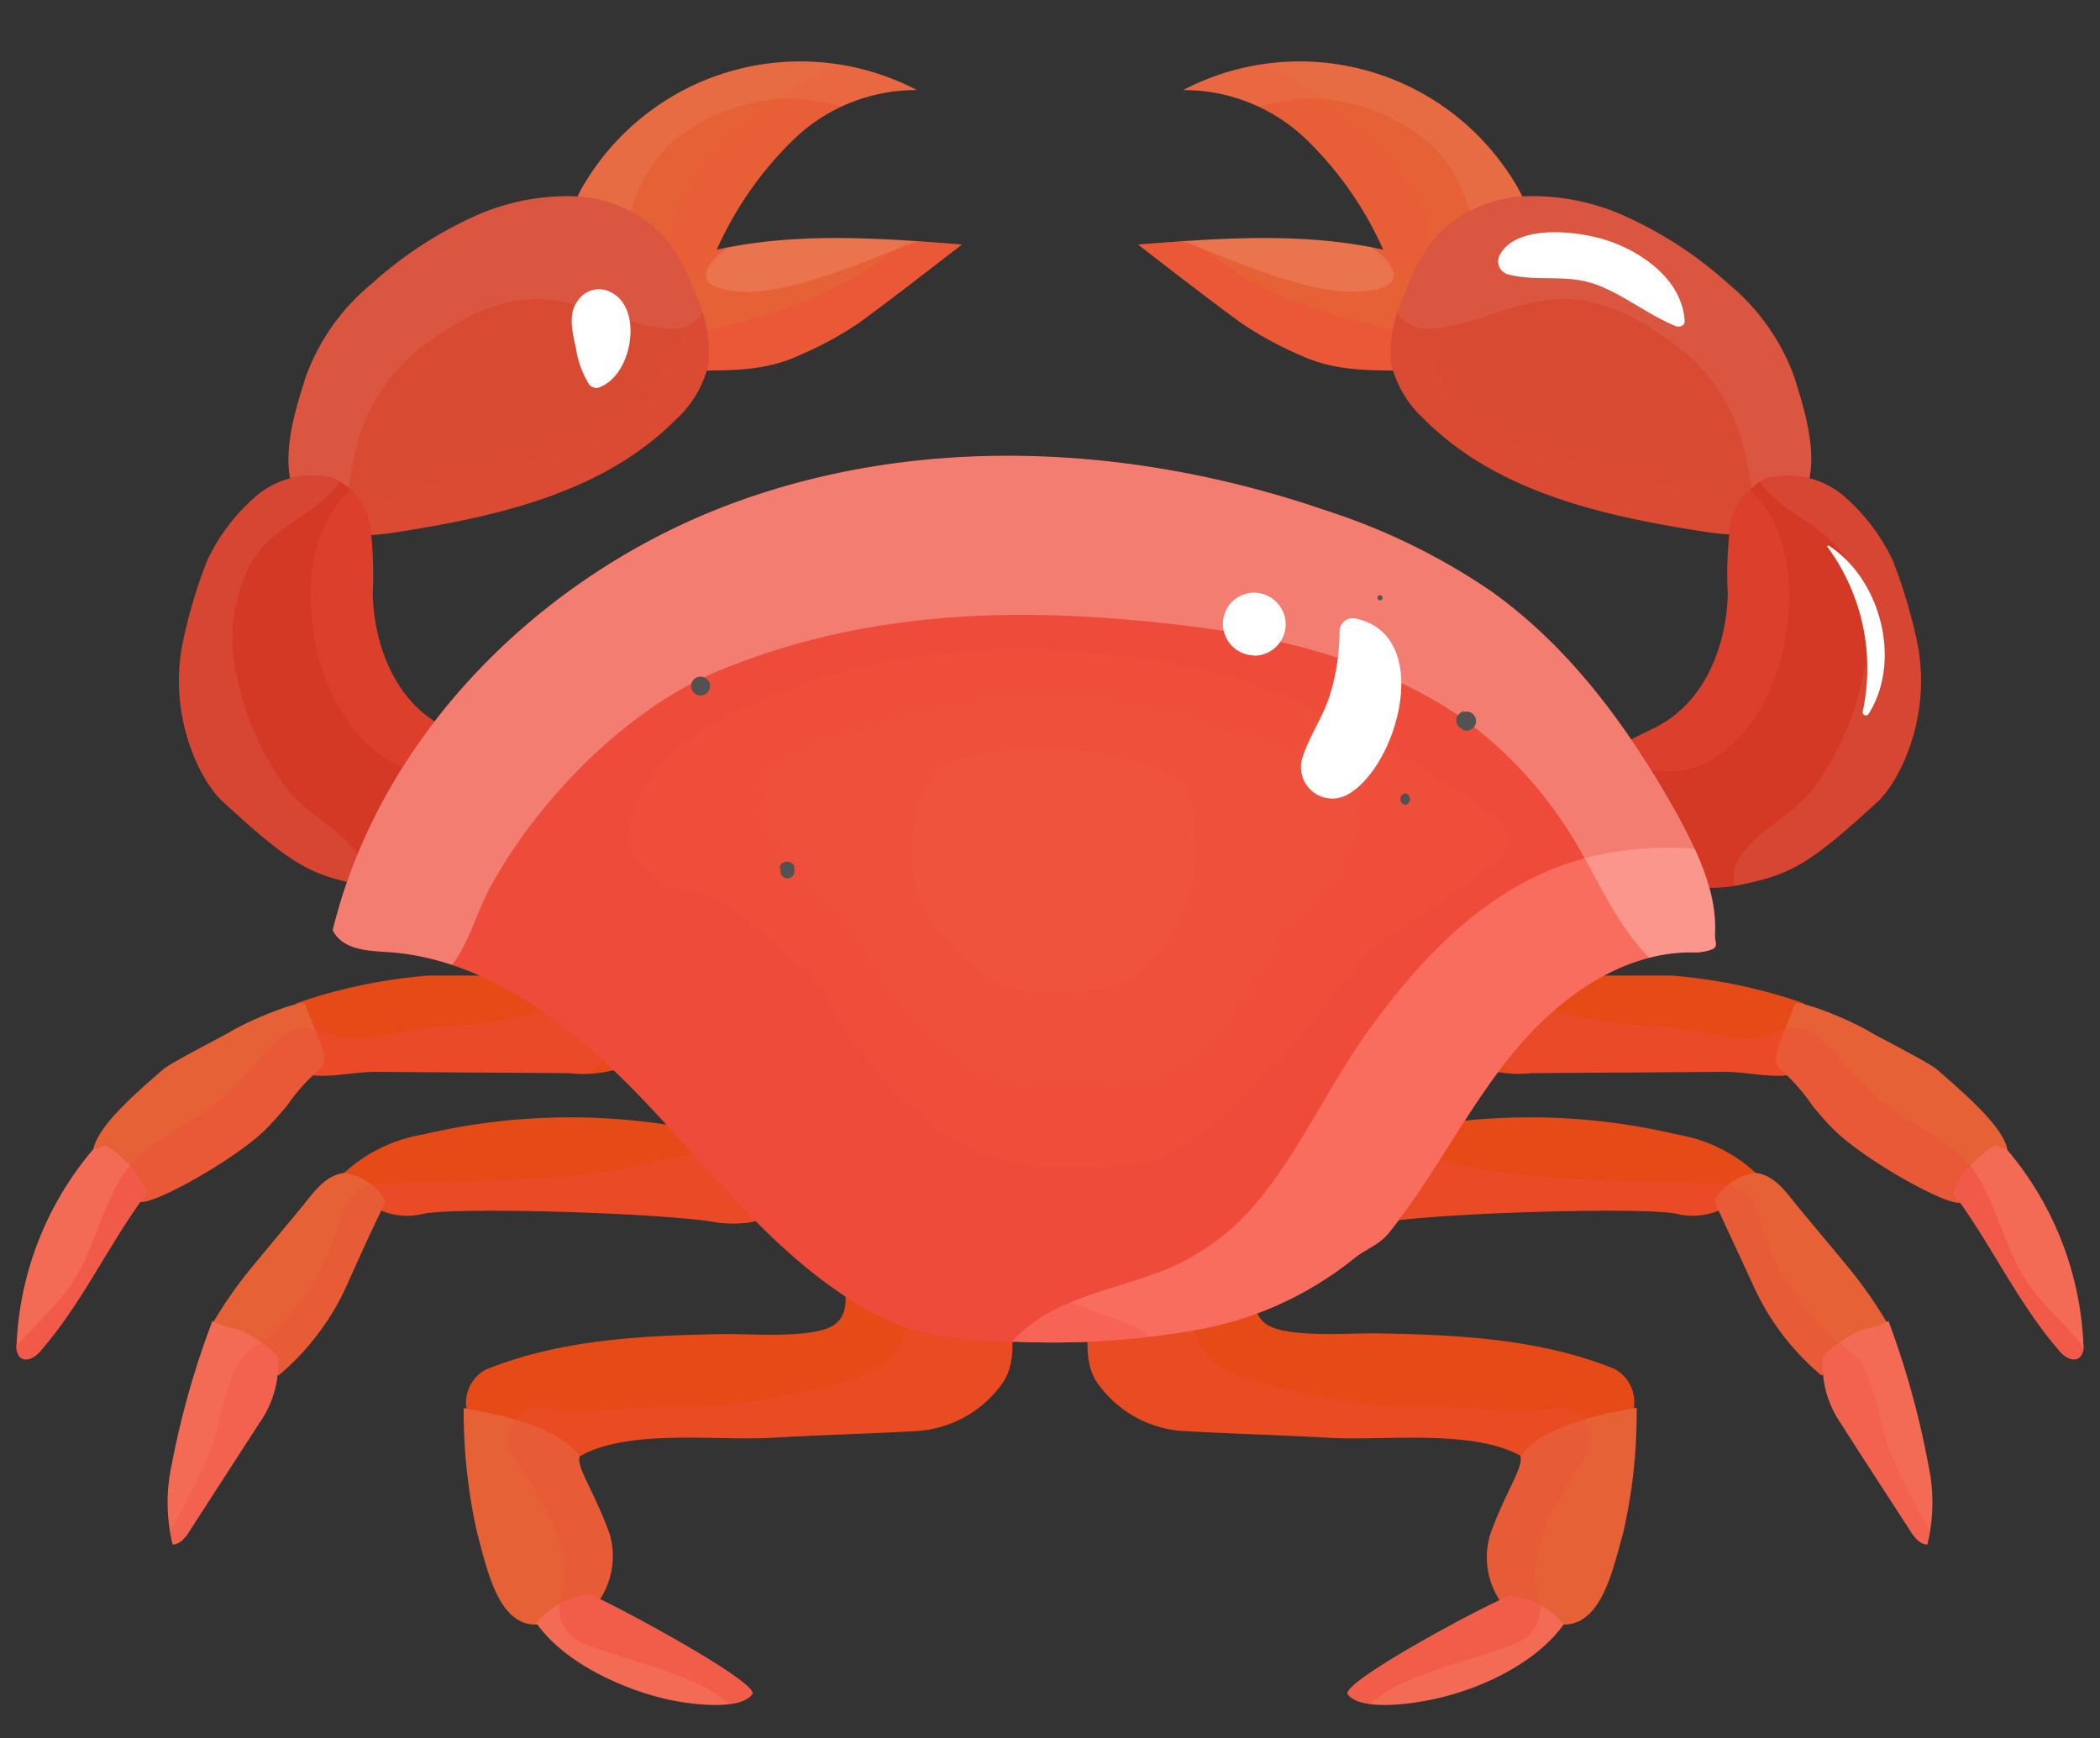 <?xml version="1.0" encoding="UTF-8"?> <svg xmlns="http://www.w3.org/2000/svg" xmlns:xlink="http://www.w3.org/1999/xlink" viewBox="0 0 117.75 97.46"><rect x="0" y="0" width="117.75" height="97.46" fill="#333333" stroke="none"/> <defs> <style>.cls-1{fill:#e66136;}.cls-2{fill:#d84a32;}.cls-3{fill:#f36b55;}.cls-4{fill:#d33924;}.cls-5{fill:#e64a17;}.cls-6{fill:#ef4b3a;}.cls-7{isolation:isolate;}.cls-8{clip-path:url(#clip-path);}.cls-9{opacity:0.07;}.cls-48,.cls-9{mix-blend-mode:screen;}.cls-10{fill:#fff;}.cls-11{opacity:0.4;}.cls-11,.cls-12,.cls-16,.cls-18,.cls-20,.cls-22,.cls-24,.cls-26,.cls-28,.cls-30{mix-blend-mode:multiply;}.cls-12{opacity:0.16;}.cls-13{opacity:0.12;}.cls-14{clip-path:url(#clip-path-2);}.cls-15{clip-path:url(#clip-path-3);}.cls-16{opacity:0.32;}.cls-17{clip-path:url(#clip-path-4);}.cls-18{opacity:0.46;}.cls-19{clip-path:url(#clip-path-5);}.cls-20{opacity:0.43;}.cls-21{clip-path:url(#clip-path-6);}.cls-22{opacity:0.33;}.cls-23{clip-path:url(#clip-path-7);}.cls-24{opacity:0.35;}.cls-25{clip-path:url(#clip-path-8);}.cls-26{opacity:0.51;}.cls-27{clip-path:url(#clip-path-9);}.cls-28{opacity:0.29;}.cls-29{clip-path:url(#clip-path-10);}.cls-30{opacity:0.26;}.cls-31{clip-path:url(#clip-path-11);}.cls-32{clip-path:url(#clip-path-12);}.cls-33{clip-path:url(#clip-path-13);}.cls-34{clip-path:url(#clip-path-14);}.cls-35{clip-path:url(#clip-path-15);}.cls-36{clip-path:url(#clip-path-16);}.cls-37{clip-path:url(#clip-path-17);}.cls-38{clip-path:url(#clip-path-18);}.cls-39{clip-path:url(#clip-path-19);}.cls-40{fill:#f96d5f;}.cls-41{opacity:0.28;mix-blend-mode:soft-light;}.cls-42{clip-path:url(#clip-path-20);}.cls-43{clip-path:url(#clip-path-21);}.cls-44{clip-path:url(#clip-path-22);}.cls-45{clip-path:url(#clip-path-23);}.cls-46{clip-path:url(#clip-path-24);}.cls-47{clip-path:url(#clip-path-25);}.cls-48{fill:#f35d45;opacity:0.2;}.cls-49,.cls-51{mix-blend-mode:color-burn;}.cls-50,.cls-51{fill:#525252;}</style> <clipPath id="clip-path"> <path class="cls-1" d="M84.93,10.23A14.1,14.1,0,0,0,66.34,5.05a9.91,9.91,0,0,1,6.9,2.76A19.86,19.86,0,0,1,77.56,14c-4.49-1-9.17-.65-13.75-.29,1.85,1.43,3.87,3,5.77,4.39a20.09,20.09,0,0,0,3.25,1.78c2.13,1,4,.85,6.33.92a6.67,6.67,0,0,0,3.38-.49,6.65,6.65,0,0,0,2.29-2.6A6.87,6.87,0,0,0,84.93,10.23Z"></path> </clipPath> <clipPath id="clip-path-2"> <path class="cls-2" d="M100.6,21.11a12.17,12.17,0,0,0-3.69-5.2,22.15,22.15,0,0,0-5.55-3.68A12.6,12.6,0,0,0,85.65,11a7.29,7.29,0,0,0-5.22,2.38,11,11,0,0,0-1.73,3.27A7.32,7.32,0,0,0,78,20.38a6.15,6.15,0,0,0,1.87,3.14c4,4,9.77,5.35,15.3,6.23,1.85.29,4,.62,5.56-1.33S101.31,23.38,100.6,21.11Z"></path> </clipPath> <clipPath id="clip-path-3"> <path class="cls-4" d="M107.44,35.73a29.59,29.59,0,0,0-1.28-4.24,10.9,10.9,0,0,0-2.86-3.75,4.84,4.84,0,0,0-4.25-.93A3.59,3.59,0,0,0,97,29.64a21.35,21.35,0,0,0-.12,3.67c-.07,2.8-1.2,5.77-3.6,7.22-.71.43-1.5.71-2.2,1.16a5.43,5.43,0,0,0-2.38,3.53,1.89,1.89,0,0,0,0,.75,2.05,2.05,0,0,0,.52.9,9,9,0,0,0,8.71,2.67c2.51-.55,3.61-1.13,7.4-4.63C106.55,43.73,108.43,40,107.44,35.73Z"></path> </clipPath> <clipPath id="clip-path-4"> <path class="cls-5" d="M87.05,54.7l6.68,0a29.64,29.64,0,0,1,7.39,1.55c.55.55,1.07.77,1.24,1.52a1.94,1.94,0,0,1-.72,2.05c-1.48.94-3.27.26-5,.28l-10.77.07a6.92,6.92,0,0,1-4.06-.81C82.54,57.22,84.77,54.7,87.05,54.7Z"></path> </clipPath> <clipPath id="clip-path-5"> <path class="cls-5" d="M77.55,63.61a35.8,35.8,0,0,1,16.47,0,8.53,8.53,0,0,1,4.43,2.16c.08.68-.51.94-1,1.41a3.76,3.76,0,0,1-3.39.89c-1.63-.4-12.43-.1-16.08.4a6.74,6.74,0,0,1-2.28.07A2.15,2.15,0,0,1,74,67.14a2.33,2.33,0,0,1,.62-2A5.35,5.35,0,0,1,77.55,63.61Z"></path> </clipPath> <clipPath id="clip-path-6"> <path class="cls-5" d="M61.19,73.41c-.23,1.39-.44,3,.34,4.13a6.39,6.39,0,0,0,4.67,2.69c3,.17,5.37.22,8.39.39,3.19.18,8.63-.6,11.18,1.34,2.71-.9,5.9-2.13,5.57-2.25a2.13,2.13,0,0,0-.8-2.95c-4.26-1.73-9-1.93-13.56-2-1.44,0-4.44.22-5.74-.38s-.87-2.23-.62-3.65a.81.81,0,0,0-.19-1.22,1.51,1.51,0,0,0-.69-.21,15.91,15.91,0,0,0-4.82.14,5.91,5.91,0,0,0-2.76,1.12C61.39,71.24,61.36,72.42,61.19,73.41Z"></path> </clipPath> <clipPath id="clip-path-7"> <path class="cls-1" d="M108.65,60c-.4-.38-3.33-1.86-3.8-2.14-1.15-.71-4.08-1.86-4.2-1.56-.3.75-.59,1.49-.88,2.23-.19.49-.34,1.15.09,1.45a11.14,11.14,0,0,1,1.8,2.06c.37.44.74.88,1.15,1.28,1.76,1.77,6.72,4.5,7.15,4.07A10.5,10.5,0,0,0,111,65.86c.15-.21,1.87-.66,1.49-1.66C112,62.85,109.87,61.08,108.65,60Z"></path> </clipPath> <clipPath id="clip-path-8"> <path class="cls-3" d="M112.47,64.38a18.08,18.08,0,0,1,4.35,11,.88.88,0,0,1-.19.71c-.35.33-.91,0-1.22-.42-2.33-2.71-3.75-5.9-5.88-8.76a5.58,5.58,0,0,1,2.25-2.65C112,64.14,112.24,64.5,112.47,64.38Z"></path> </clipPath> <clipPath id="clip-path-9"> <path class="cls-1" d="M102.12,77.11a14.24,14.24,0,0,1-3.9-5.23c-.7-1.51-1.39-3-2.09-4.51a3,3,0,0,1,2.37-1.6c1,.16,1.6,1,2.24,1.81l2.3,2.76c.37.45.74.89,1.09,1.34a24.65,24.65,0,0,1,1.78,2.66C105.81,74.33,102.19,77.16,102.12,77.11Z"></path> </clipPath> <clipPath id="clip-path-10"> <path class="cls-3" d="M108.13,82.16a9.93,9.93,0,0,1-.06,4.44c-.37,0-.66-.32-.87-.63-1.34-2.07-2.69-4.13-4-6.19a5.71,5.71,0,0,1-1-3.1c0-.52-.28-.62,1.39-1.7,1.06-.68,1.18-.35,2.3-.91A48.07,48.07,0,0,1,108.13,82.16Z"></path> </clipPath> <clipPath id="clip-path-11"> <path class="cls-1" d="M87.71,91.09c-1.78,0-2.88.13-3.68-1.46A4.4,4.4,0,0,1,83.57,86c.9-2.47,1.86-3.72,1.68-4.34,1.51-2.15,6.65-2.68,6.52-2.74a30,30,0,0,1-.75,7C90.45,87.94,89.83,91.07,87.71,91.09Z"></path> </clipPath> <clipPath id="clip-path-12"> <path class="cls-3" d="M75.57,95c.59.79,2.77.7,4.73.29,2.5-.51,5.75-1.93,7.38-4.21a4.43,4.43,0,0,0-3-1.58C84.31,89.43,75.1,94.32,75.57,95Z"></path> </clipPath> <clipPath id="clip-path-13"> <path class="cls-1" d="M32.81,10.23a14.11,14.11,0,0,1,18.6-5.18,9.88,9.88,0,0,0-6.9,2.76A19.86,19.86,0,0,0,40.19,14c4.49-1,9.16-.65,13.75-.29-1.86,1.43-3.87,3-5.77,4.39a19.78,19.78,0,0,1-3.26,1.78c-2.12,1-4,.85-6.32.92a6.66,6.66,0,0,1-3.38-.49,6.57,6.57,0,0,1-2.29-2.6A6.89,6.89,0,0,1,32.81,10.23Z"></path> </clipPath> <clipPath id="clip-path-14"> <path class="cls-2" d="M17.15,21.11a12.08,12.08,0,0,1,3.69-5.2,22.28,22.28,0,0,1,5.54-3.68A12.66,12.66,0,0,1,32.09,11a7.29,7.29,0,0,1,5.23,2.38,11,11,0,0,1,1.73,3.27,7.32,7.32,0,0,1,.68,3.77,6.15,6.15,0,0,1-1.87,3.14c-4,4-9.77,5.35-15.3,6.23-1.85.29-4,.62-5.56-1.33S16.43,23.38,17.15,21.11Z"></path> </clipPath> <clipPath id="clip-path-15"> <path class="cls-4" d="M10.31,35.73a28.37,28.37,0,0,1,1.28-4.24,10.78,10.78,0,0,1,2.86-3.75,4.83,4.83,0,0,1,4.25-.93,3.61,3.61,0,0,1,2.08,2.83,22.41,22.41,0,0,1,.12,3.67c.07,2.8,1.2,5.77,3.6,7.22.71.43,1.5.71,2.2,1.16a5.43,5.43,0,0,1,2.38,3.53,1.89,1.89,0,0,1,0,.75,2.15,2.15,0,0,1-.52.9,9,9,0,0,1-8.71,2.67c-2.52-.55-3.61-1.13-7.4-4.63C11.19,43.73,9.32,40,10.31,35.73Z"></path> </clipPath> <clipPath id="clip-path-16"> <path class="cls-5" d="M30.69,54.7l-6.67,0a29.64,29.64,0,0,0-7.39,1.55c-.55.55-1.07.77-1.24,1.52a1.92,1.92,0,0,0,.72,2.05c1.48.94,3.27.26,5,.28l10.77.07A6.93,6.93,0,0,0,36,59.38C35.21,57.22,33,54.7,30.69,54.7Z"></path> </clipPath> <clipPath id="clip-path-17"> <path class="cls-5" d="M40.2,63.61a35.8,35.8,0,0,0-16.47,0,8.6,8.6,0,0,0-4.44,2.16c-.08.68.52.94,1,1.41a3.74,3.74,0,0,0,3.39.89c1.63-.4,12.42-.1,16.08.4a6.73,6.73,0,0,0,2.28.07,2.12,2.12,0,0,0,1.67-1.4,2.32,2.32,0,0,0-.61-2A5.38,5.38,0,0,0,40.2,63.61Z"></path> </clipPath> <clipPath id="clip-path-18"> <path class="cls-5" d="M56.56,73.41c.23,1.39.44,3-.34,4.13a6.39,6.39,0,0,1-4.68,2.69c-3,.17-5.36.22-8.38.39C40,80.8,34.52,80,32,82c-2.71-.9-5.91-2.13-5.57-2.25a2.13,2.13,0,0,1,.79-2.95c4.27-1.73,9-1.93,13.57-2,1.44,0,4.44.22,5.74-.38s.86-2.23.62-3.65a.81.81,0,0,1,.19-1.22,1.51,1.51,0,0,1,.69-.21,15.83,15.83,0,0,1,4.81.14,5.94,5.94,0,0,1,2.77,1.12C56.36,71.24,56.39,72.42,56.56,73.41Z"></path> </clipPath> <clipPath id="clip-path-19"> <path class="cls-6" d="M96.16,52.41c.14-2.39-1-4.68-2.12-6.77-2.69-4.8-6-9.37-10.51-12.55a35.94,35.94,0,0,0-9.15-4.46c-10.74-3.7-22.75-4.35-33.39-.38S21.35,41.14,18.65,52.16c.58,1.11,1.92,1.15,3.17,1.23,5.42.39,10.08,4,13.86,7.88s7.11,8.36,11.64,11.37a15,15,0,0,0,3.49,1.79,20.89,20.89,0,0,0,6.16.8,46.73,46.73,0,0,0,9.89-.62,19.53,19.53,0,0,0,9-4c.76-.64,1.45-.76,2.06-1.54,2.51-3.15,4.3-6.82,6.84-9.94s6.14-5.78,10.16-5.73A2.71,2.71,0,0,0,96,53.23C96.37,53.07,96.14,52.8,96.16,52.41Z"></path> </clipPath> <clipPath id="clip-path-20"> <path class="cls-1" d="M9.1,60c.4-.38,3.33-1.86,3.8-2.14,1.15-.71,4.08-1.86,4.2-1.56.29.75.59,1.49.88,2.23.19.49.34,1.15-.09,1.45A10.44,10.44,0,0,0,16.09,62c-.38.44-.75.88-1.15,1.28-1.76,1.77-6.72,4.5-7.15,4.07a10.5,10.5,0,0,1-1-1.49c-.15-.21-1.87-.66-1.49-1.66C5.76,62.85,7.87,61.08,9.1,60Z"></path> </clipPath> <clipPath id="clip-path-21"> <path class="cls-3" d="M5.28,64.38a18.08,18.08,0,0,0-4.35,11,.91.91,0,0,0,.18.71c.36.33.91,0,1.23-.42,2.33-2.71,3.75-5.9,5.88-8.76A5.58,5.58,0,0,0,6,64.27C5.75,64.14,5.51,64.5,5.28,64.38Z"></path> </clipPath> <clipPath id="clip-path-22"> <path class="cls-1" d="M15.63,77.11a14.24,14.24,0,0,0,3.9-5.23q1-2.26,2.09-4.51a3.06,3.06,0,0,0-2.37-1.6c-1,.16-1.61,1-2.25,1.81l-2.29,2.76c-.37.45-.74.89-1.09,1.34a24.65,24.65,0,0,0-1.78,2.66C11.94,74.33,15.56,77.16,15.63,77.11Z"></path> </clipPath> <clipPath id="clip-path-23"> <path class="cls-3" d="M9.62,82.16a9.93,9.93,0,0,0,.06,4.44c.37,0,.66-.32.87-.63q2-3.1,4-6.19a5.79,5.79,0,0,0,1.05-3.1c0-.52.28-.62-1.4-1.7-1.05-.68-1.17-.35-2.29-.91A48.07,48.07,0,0,0,9.62,82.16Z"></path> </clipPath> <clipPath id="clip-path-24"> <path class="cls-1" d="M30,91.09c1.78,0,2.88.13,3.67-1.46A4.45,4.45,0,0,0,34.18,86c-.9-2.47-1.87-3.72-1.68-4.34C31,79.53,25.85,79,26,78.94a31.18,31.18,0,0,0,.75,7C27.3,87.94,27.91,91.07,30,91.09Z"></path> </clipPath> <clipPath id="clip-path-25"> <path class="cls-3" d="M42.18,95c-.59.79-2.77.7-4.74.29C35,94.73,31.7,93.31,30.07,91a4.43,4.43,0,0,1,3-1.58C33.44,89.43,42.65,94.32,42.18,95Z"></path> </clipPath> </defs> <title>fishРесурс 5</title> <g class="cls-7"> <g id="Слой_2" data-name="Слой 2"> <g id="Layer_1" data-name="Layer 1"> <g id="Layer_24" data-name="Layer 24"> <path class="cls-1" d="M84.93,10.23A14.1,14.1,0,0,0,66.34,5.05a9.91,9.91,0,0,1,6.9,2.76A19.86,19.86,0,0,1,77.56,14c-4.49-1-9.17-.65-13.75-.29,1.85,1.43,3.87,3,5.77,4.39a20.09,20.09,0,0,0,3.25,1.78c2.13,1,4,.85,6.33.92a6.67,6.67,0,0,0,3.38-.49,6.65,6.65,0,0,0,2.29-2.6A6.87,6.87,0,0,0,84.93,10.23Z"></path> <g class="cls-8"> <g class="cls-9"> <path class="cls-10" d="M83.79,18.07c-.89-3.54-.94-8.08-4.11-10.42a10.74,10.74,0,0,0-5.46-2.1c-2.17-.17-4.07.65-6.18.94s-4.18-2.14-2.27-3.91c4.64-4.32,13-2.68,17.53,1A12.07,12.07,0,0,1,87.61,11c.59,2.92.32,6.21-2.63,7.58a.82.82,0,0,1-1.19-.49Z"></path> </g> <g class="cls-11"> <path class="cls-6" d="M84,20.81c-3.65,3.6-9.13,2.77-13.48.91a28.4,28.4,0,0,1-6.14-3.64c-1.53-1.19-4.14-3-4.11-5.25.07-4.65,7.55,1.5,8.74,2.25,4.56,2.87,9.55,3.44,14.69,4.57a.7.7,0,0,1,.3,1.16Z"></path> </g> <g class="cls-12"> <path class="cls-6" d="M78.59,15.37c-1.06-.4-1.53-1.26-2.16-2.14a14.55,14.55,0,0,0-3.69-3.61C69.74,7.56,66.92,7,63.4,6.5c-1.6-.23-1.71-2.63-.44-3.34,4.09-2.28,8.84.6,12.17,3.09,1.94,1.46,7.07,6.3,4.1,9a.67.67,0,0,1-.64.17Z"></path> </g> <g class="cls-13"> <path class="cls-10" d="M63.15,10.63a14.67,14.67,0,0,0,2.17.32c1.2.3,2.34.8,3.55,1.1,2.55.62,1.59.77,4.17.6,2.8-.2,6.9,2.83,4.27,3.54-3.23.87-8.51-1.84-11.65-2.89a15.37,15.37,0,0,1-5.29-3.11c-.77-.89,1.52,2.11,1.43,1a.8.8,0,0,1,1.35-.56Z"></path> </g> </g> <path class="cls-2" d="M100.6,21.11a12.17,12.17,0,0,0-3.69-5.2,22.15,22.15,0,0,0-5.55-3.68A12.6,12.6,0,0,0,85.65,11a7.29,7.29,0,0,0-5.22,2.38,11,11,0,0,0-1.73,3.27A7.32,7.32,0,0,0,78,20.38a6.15,6.15,0,0,0,1.87,3.14c4,4,9.77,5.35,15.3,6.23,1.85.29,4,.62,5.56-1.33S101.31,23.38,100.6,21.11Z"></path> <g class="cls-14"> <g class="cls-9"> <path class="cls-10" d="M99.31,30.63a15.41,15.41,0,0,1-.94-2.53c-.21-1-.35-2.08-.62-3.1a10.18,10.18,0,0,0-3.88-5.72C92,17.94,90,16.74,87.6,16.77c-2.57,0-4.81,1.48-7.37,1.67-1.9.14-3-2.17-2.11-3.68,1.85-3.24,6.31-4.34,9.82-4.21,3.76.13,6.94,1.89,9.82,4.21a15.11,15.11,0,0,1,5.34,8.76c.47,2.33.54,7.13-2.58,7.76a1,1,0,0,1-1.13-.46,1.08,1.08,0,0,1-.08-.19Z"></path> </g> <g class="cls-12"> <path class="cls-6" d="M80.85,21.33c1.58,3.93,6.72,4.12,10.49,5.32,1.78.56,4.38.58,5.61,2.18a2.53,2.53,0,0,1-1.32,4C92,34.16,86.77,31.23,84,29.17a16.38,16.38,0,0,1-4.57-4.74c-1.25-2.16-3.41-2-3-4.26.27-1.34,1.82-3.34,2.46-2.17C79.27,18.69,80.49,20.43,80.85,21.33Z"></path> </g> </g> <path class="cls-4" d="M107.44,35.73a29.59,29.59,0,0,0-1.28-4.24,10.9,10.9,0,0,0-2.86-3.75,4.84,4.84,0,0,0-4.25-.93A3.59,3.59,0,0,0,97,29.64a21.35,21.35,0,0,0-.12,3.67c-.07,2.8-1.2,5.77-3.6,7.22-.71.43-1.5.71-2.2,1.16a5.43,5.43,0,0,0-2.38,3.53,1.89,1.89,0,0,0,0,.75,2.05,2.05,0,0,0,.52.9,9,9,0,0,0,8.71,2.67c2.51-.55,3.61-1.13,7.4-4.63C106.55,43.73,108.43,40,107.44,35.73Z"></path> <g class="cls-15"> <g class="cls-9"> <path class="cls-10" d="M99.32,24.76c2.93-1.4,6.18.79,8,3.06A13.56,13.56,0,0,1,110.05,37c-.32,5.41-4.34,15.91-11.42,14.11a2,2,0,0,1-1.17-2.88c1.17-1.9,3.27-2.53,4.48-4.37a16.74,16.74,0,0,0,2.58-6.18,9.09,9.09,0,0,0-.9-6.19c-1.14-1.92-3.27-2.5-4.64-4.09a1.69,1.69,0,0,1,.34-2.63Z"></path> </g> <g class="cls-16"> <path class="cls-6" d="M96.46,26.35c3.73,1.76,4.31,6,3.6,9.75-.68,3.6-3.52,8.08-7.76,7a1.93,1.93,0,0,1-1.14-2.8c1.26-2.13,3-3.43,3.44-6a24.45,24.45,0,0,0,.25-3.53c0-1.24.4-2.46.41-3.69a.81.81,0,0,1,1.2-.68Z"></path> </g> </g> <path class="cls-5" d="M87.05,54.7l6.68,0a29.64,29.64,0,0,1,7.39,1.55c.55.55,1.07.77,1.24,1.52a1.94,1.94,0,0,1-.72,2.05c-1.48.94-3.27.26-5,.28l-10.77.07a6.92,6.92,0,0,1-4.06-.81C82.54,57.22,84.77,54.7,87.05,54.7Z"></path> <g class="cls-17"> <g class="cls-18"> <path class="cls-6" d="M116.9,77.7a19,19,0,0,1-5.47-3.61,13.66,13.66,0,0,1-1.86-2.47c-.62-1-1.21-2.66-2.09-3.4a16.64,16.64,0,0,0-2.61-1.28,23.67,23.67,0,0,1-2.69-1.73c-1.57-1.18-3.33-2.81-3.75-4.8L100.54,62c-3.57-.19-7.09-.05-10.67-.49-1.93-.24-6.27-.64-6.37-3.36S87,56.68,88.41,57a36.53,36.53,0,0,0,5.11.6c1.69.14,4.39,1.07,5.92.32a2.27,2.27,0,0,1,2.65.34c1.42,1.33,2.41,2.79,4,3.95,1.46,1,3.63,2,4.64,3.49,1.28,1.89,1.68,4.37,3,6.28s3,2.86,3.9,4.92a.57.57,0,0,1-.78.78Z"></path> </g> </g> <path class="cls-5" d="M77.55,63.61a35.8,35.8,0,0,1,16.47,0,8.53,8.53,0,0,1,4.43,2.16c.08.68-.51.94-1,1.41a3.76,3.76,0,0,1-3.39.89c-1.63-.4-12.43-.1-16.08.4a6.74,6.74,0,0,1-2.28.07A2.15,2.15,0,0,1,74,67.14a2.33,2.33,0,0,1,.62-2A5.35,5.35,0,0,1,77.55,63.61Z"></path> <g class="cls-19"> <g class="cls-20"> <path class="cls-6" d="M107.9,88.48a12.36,12.36,0,0,1-5.38-5.86c-.87-1.79-2.67-5.35-.73-6.93.09.66.17,1.31.26,2-3.63-2.1-6.06-4.53-7.5-8.58l2,1.55a96.26,96.26,0,0,1-12.48-.35c-1.93-.15-3.86-.29-5.79-.5s-3.92-.33-5.43-1.84a1.9,1.9,0,0,1,.38-3c3.31-1.45,7.69.41,11.14.81,4,.47,8.12.49,12.18.61a2.14,2.14,0,0,1,2,1.55,14.27,14.27,0,0,0,2.21,4.76,15.79,15.79,0,0,0,1.8,2.11c.64.65,1.44.9,1.88,1.73.85,1.59,1,3.68,1.76,5.37.81,1.87,1.89,3.6,2.74,5.44a.82.82,0,0,1-1.11,1.11Z"></path> </g> </g> <path class="cls-5" d="M61.19,73.41c-.23,1.39-.44,3,.34,4.13a6.39,6.39,0,0,0,4.67,2.69c3,.17,5.37.22,8.39.39,3.19.18,8.63-.6,11.18,1.34,2.71-.9,5.9-2.13,5.57-2.25a2.13,2.13,0,0,0-.8-2.95c-4.26-1.73-9-1.93-13.56-2-1.44,0-4.44.22-5.74-.38s-.87-2.23-.62-3.65a.81.81,0,0,0-.19-1.22,1.51,1.51,0,0,0-.69-.21,15.91,15.91,0,0,0-4.82.14,5.91,5.91,0,0,0-2.76,1.12C61.39,71.24,61.36,72.42,61.19,73.41Z"></path> <g class="cls-21"> <g class="cls-22"> <path class="cls-6" d="M73.69,97.09c-1.38-2,.69-4.34,2.2-5.55a15,15,0,0,1,8.41-3.49l-2,1.54a20.22,20.22,0,0,1,1.16-5.09,46.89,46.89,0,0,1,2.45-4.72l2.5,2.5c-2.29,1.18-5.06,1.19-7.58,1.3A25.32,25.32,0,0,1,73.91,83c-3.73-.86-13.35-.57-13.35-7.35,0-2,3-3.35,4.66-2.82,2.17.69,1.35,2.71,3.31,3.85,2.14,1.24,7.62,2.12,10.08,2.2,1.25,0,2.51,0,3.76.07,1.48.06,3.17.41,4.6,0A1.84,1.84,0,0,1,89,81.62c-1.42,2.13-3.68,5.26-2.71,8a2.14,2.14,0,0,1-1.47,2.59c-2.1.8-4.31,1.28-6.36,2.25-1.53.74-2.48,1.94-3.8,2.92a.74.74,0,0,1-1-.26Z"></path> </g> </g> <path class="cls-1" d="M108.65,60c-.4-.38-3.33-1.86-3.8-2.14-1.15-.71-4.08-1.86-4.2-1.56-.3.75-.59,1.49-.88,2.23-.19.49-.34,1.15.09,1.45a11.14,11.14,0,0,1,1.8,2.06c.37.44.74.88,1.15,1.28,1.76,1.77,6.72,4.5,7.15,4.07A10.5,10.5,0,0,0,111,65.86c.15-.21,1.87-.66,1.49-1.66C112,62.85,109.87,61.08,108.65,60Z"></path> <g class="cls-23"> <g class="cls-24"> <path class="cls-6" d="M116.9,77.7a19,19,0,0,1-5.47-3.61,13.66,13.66,0,0,1-1.86-2.47c-.62-1-1.21-2.66-2.09-3.4a16.64,16.64,0,0,0-2.61-1.28,23.67,23.67,0,0,1-2.69-1.73c-1.57-1.18-3.33-2.81-3.75-4.8L100.54,62c-3.57-.19-7.09-.05-10.67-.49-1.93-.24-6.27-.64-6.37-3.36S87,56.68,88.41,57a36.53,36.53,0,0,0,5.11.6c1.69.14,4.39,1.07,5.92.32a2.27,2.27,0,0,1,2.65.34c1.42,1.33,2.41,2.79,4,3.95,1.46,1,3.63,2,4.64,3.49,1.28,1.89,1.68,4.37,3,6.28s3,2.86,3.9,4.92a.57.57,0,0,1-.78.78Z"></path> </g> </g> <path class="cls-3" d="M112.47,64.38a18.08,18.08,0,0,1,4.35,11,.88.88,0,0,1-.19.71c-.35.33-.91,0-1.22-.42-2.33-2.71-3.75-5.9-5.88-8.76a5.58,5.58,0,0,1,2.25-2.65C112,64.14,112.24,64.5,112.47,64.38Z"></path> <g class="cls-25"> <g class="cls-26"> <path class="cls-6" d="M116.9,77.7a19,19,0,0,1-5.47-3.61,13.66,13.66,0,0,1-1.86-2.47c-.62-1-1.21-2.66-2.09-3.4a16.64,16.64,0,0,0-2.61-1.28,23.67,23.67,0,0,1-2.69-1.73c-1.57-1.18-3.33-2.81-3.75-4.8L100.54,62c-3.57-.19-7.09-.05-10.67-.49-1.93-.24-6.27-.64-6.37-3.36S87,56.68,88.41,57a36.53,36.53,0,0,0,5.11.6c1.69.14,4.39,1.07,5.92.32a2.27,2.27,0,0,1,2.65.34c1.42,1.33,2.41,2.79,4,3.95,1.46,1,3.63,2,4.64,3.49,1.28,1.89,1.68,4.37,3,6.28s3,2.86,3.9,4.92a.57.57,0,0,1-.78.78Z"></path> </g> </g> <path class="cls-1" d="M102.12,77.11a14.24,14.24,0,0,1-3.9-5.23c-.7-1.51-1.39-3-2.09-4.51a3,3,0,0,1,2.37-1.6c1,.16,1.6,1,2.24,1.81l2.3,2.76c.37.45.74.89,1.09,1.34a24.65,24.65,0,0,1,1.78,2.66C105.81,74.33,102.19,77.16,102.12,77.11Z"></path> <g class="cls-27"> <g class="cls-28"> <path class="cls-6" d="M107.9,88.48a12.36,12.36,0,0,1-5.38-5.86c-.87-1.79-2.67-5.35-.73-6.93.09.66.17,1.31.26,2-3.63-2.1-6.06-4.53-7.5-8.58l2,1.55a96.26,96.26,0,0,1-12.48-.35c-1.93-.15-3.86-.29-5.79-.5s-3.92-.33-5.43-1.84a1.9,1.9,0,0,1,.38-3c3.31-1.45,7.69.41,11.14.81,4,.47,8.12.49,12.18.61a2.14,2.14,0,0,1,2,1.55,14.27,14.27,0,0,0,2.21,4.76,15.79,15.79,0,0,0,1.8,2.11c.64.65,1.44.9,1.88,1.73.85,1.59,1,3.68,1.76,5.37.81,1.87,1.89,3.6,2.74,5.44a.82.82,0,0,1-1.11,1.11Z"></path> </g> </g> <path class="cls-3" d="M108.13,82.16a9.93,9.93,0,0,1-.06,4.44c-.37,0-.66-.32-.87-.63-1.34-2.07-2.69-4.13-4-6.19a5.71,5.71,0,0,1-1-3.1c0-.52-.28-.62,1.39-1.7,1.06-.68,1.18-.35,2.3-.91A48.07,48.07,0,0,1,108.13,82.16Z"></path> <g class="cls-29"> <g class="cls-30"> <path class="cls-6" d="M107.9,88.48a12.36,12.36,0,0,1-5.38-5.86c-.87-1.79-2.67-5.35-.73-6.93.09.66.17,1.31.26,2-3.63-2.1-6.06-4.53-7.5-8.58l2,1.55a96.26,96.26,0,0,1-12.48-.35c-1.93-.15-3.86-.29-5.79-.5s-3.92-.33-5.43-1.84a1.9,1.9,0,0,1,.38-3c3.31-1.45,7.69.41,11.14.81,4,.47,8.12.49,12.18.61a2.14,2.14,0,0,1,2,1.55,14.27,14.27,0,0,0,2.21,4.76,15.79,15.79,0,0,0,1.8,2.11c.64.65,1.44.9,1.88,1.73.85,1.59,1,3.68,1.76,5.37.81,1.87,1.89,3.6,2.74,5.44a.82.82,0,0,1-1.11,1.11Z"></path> </g> </g> <path class="cls-1" d="M87.71,91.09c-1.78,0-2.88.13-3.68-1.46A4.4,4.4,0,0,1,83.57,86c.9-2.47,1.86-3.72,1.68-4.34,1.51-2.15,6.65-2.68,6.52-2.74a30,30,0,0,1-.75,7C90.45,87.94,89.83,91.07,87.71,91.09Z"></path> <g class="cls-31"> <g class="cls-30"> <path class="cls-6" d="M73.69,97.09c-1.38-2,.69-4.34,2.2-5.55a15,15,0,0,1,8.41-3.49l-2,1.54a20.22,20.22,0,0,1,1.16-5.09,46.89,46.89,0,0,1,2.45-4.72l2.5,2.5c-2.29,1.18-5.06,1.19-7.58,1.3A25.32,25.32,0,0,1,73.91,83c-3.73-.86-10.63-3.07-11-7.67-.18-2,1.58-2.74,3.26-2.2,2.17.68,3.71,2.76,5.68,3.9a13.88,13.88,0,0,0,6.81,1.85c1.25,0,2.51,0,3.76.07,1.48.06,3.17.41,4.6,0A1.84,1.84,0,0,1,89,81.62c-1.42,2.13-3.68,5.26-2.71,8a2.14,2.14,0,0,1-1.47,2.59c-2.1.8-4.31,1.28-6.36,2.25-1.53.74-2.48,1.94-3.8,2.92a.74.74,0,0,1-1-.26Z"></path> </g> </g> <path class="cls-3" d="M75.57,95c.59.79,2.77.7,4.73.29,2.5-.51,5.75-1.93,7.38-4.21a4.43,4.43,0,0,0-3-1.58C84.31,89.43,75.1,94.32,75.57,95Z"></path> <g class="cls-32"> <g class="cls-20"> <path class="cls-6" d="M73.69,97.09c-1.38-2,.69-4.34,2.2-5.55a15,15,0,0,1,8.41-3.49l-2,1.54a20.22,20.22,0,0,1,1.16-5.09,46.89,46.89,0,0,1,2.45-4.72l2.5,2.5c-2.29,1.18-5.06,1.19-7.58,1.3A25.32,25.32,0,0,1,73.91,83c-3.73-.86-10.63-3.07-11-7.67-.18-2,1.58-2.74,3.26-2.2,2.17.68,3.71,2.76,5.68,3.9a13.88,13.88,0,0,0,6.81,1.85c1.25,0,2.51,0,3.76.07,1.48.06,3.17.41,4.6,0A1.84,1.84,0,0,1,89,81.62c-1.42,2.13-3.68,5.26-2.71,8a2.14,2.14,0,0,1-1.47,2.59c-2.1.8-4.31,1.28-6.36,2.25-1.53.74-2.48,1.94-3.8,2.92a.74.74,0,0,1-1-.26Z"></path> </g> </g> <path class="cls-1" d="M32.81,10.23a14.11,14.11,0,0,1,18.6-5.18,9.88,9.88,0,0,0-6.9,2.76A19.86,19.86,0,0,0,40.19,14c4.49-1,9.16-.65,13.75-.29-1.86,1.43-3.87,3-5.77,4.39a19.78,19.78,0,0,1-3.26,1.78c-2.12,1-4,.85-6.32.92a6.66,6.66,0,0,1-3.38-.49,6.57,6.57,0,0,1-2.29-2.6A6.89,6.89,0,0,1,32.81,10.23Z"></path> <g class="cls-33"> <g class="cls-9"> <path class="cls-10" d="M34,18.07c.89-3.54.94-8.08,4.1-10.42a10.77,10.77,0,0,1,5.47-2.1c2.17-.17,4.07.65,6.17.94S53.89,4.35,52,2.58c-4.65-4.32-13-2.68-17.53,1A12.07,12.07,0,0,0,30.14,11c-.59,2.92-.33,6.21,2.62,7.58a.83.83,0,0,0,1.2-.49Z"></path> </g> <g class="cls-11"> <path class="cls-6" d="M33.71,20.81c3.66,3.6,9.14,2.77,13.48.91a27.93,27.93,0,0,0,6.14-3.64c1.54-1.19,4.15-3,4.12-5.25-.08-4.65-7.56,1.5-8.75,2.25C44.14,18,39.16,18.52,34,19.65a.7.7,0,0,0-.31,1.16Z"></path> </g> <g class="cls-12"> <path class="cls-6" d="M39.15,15.37c1.07-.4,1.54-1.26,2.17-2.14A14.39,14.39,0,0,1,45,9.62C48,7.56,50.82,7,54.35,6.5c1.6-.23,1.7-2.63.44-3.34C50.69.88,46,3.76,42.62,6.25c-1.95,1.46-7.08,6.3-4.1,9a.65.65,0,0,0,.63.17Z"></path> </g> <g class="cls-13"> <path class="cls-10" d="M54.6,10.63a14.67,14.67,0,0,1-2.17.32c-1.2.3-2.34.8-3.55,1.1-2.55.62-1.59.77-4.17.6-2.8-.2-6.91,2.83-4.27,3.54,3.23.87,8.51-1.84,11.65-2.89a15.24,15.24,0,0,0,5.28-3.11c.78-.89-1.51,2.11-1.42,1a.8.8,0,0,0-1.35-.56Z"></path> </g> </g> <path class="cls-2" d="M17.15,21.11a12.08,12.08,0,0,1,3.69-5.2,22.28,22.28,0,0,1,5.54-3.68A12.66,12.66,0,0,1,32.09,11a7.29,7.29,0,0,1,5.23,2.38,11,11,0,0,1,1.73,3.27,7.32,7.32,0,0,1,.68,3.77,6.15,6.15,0,0,1-1.87,3.14c-4,4-9.77,5.35-15.3,6.23-1.85.29-4,.62-5.56-1.33S16.43,23.38,17.15,21.11Z"></path> <g class="cls-34"> <g class="cls-9"> <path class="cls-10" d="M18.44,30.63a16.38,16.38,0,0,0,.94-2.53c.21-1,.35-2.08.62-3.1a10.18,10.18,0,0,1,3.88-5.72c1.87-1.34,3.9-2.54,6.26-2.51,2.58,0,4.82,1.48,7.38,1.67,1.9.14,3-2.17,2.11-3.68-1.86-3.24-6.31-4.34-9.82-4.21-3.77.13-6.94,1.89-9.82,4.21a15.11,15.11,0,0,0-5.34,8.76c-.47,2.33-.54,7.13,2.58,7.76a1,1,0,0,0,1.13-.46,1.08,1.08,0,0,0,.08-.19Z"></path> </g> <g class="cls-12"> <path class="cls-6" d="M36.9,21.33c-1.58,3.93-6.72,4.12-10.49,5.32-1.78.56-4.39.58-5.62,2.18a2.53,2.53,0,0,0,1.33,4c3.59,1.34,8.86-1.59,11.67-3.65a16.38,16.38,0,0,0,4.57-4.74c1.24-2.16,3.41-2,3-4.26C41,18.83,39.49,16.83,38.85,18,38.48,18.69,37.26,20.43,36.9,21.33Z"></path> </g> </g> <path class="cls-4" d="M10.31,35.73a28.37,28.37,0,0,1,1.28-4.24,10.78,10.78,0,0,1,2.86-3.75,4.83,4.83,0,0,1,4.25-.93,3.61,3.61,0,0,1,2.08,2.83,22.41,22.41,0,0,1,.12,3.67c.07,2.8,1.2,5.77,3.6,7.22.71.43,1.5.71,2.2,1.16a5.43,5.43,0,0,1,2.38,3.53,1.89,1.89,0,0,1,0,.75,2.15,2.15,0,0,1-.52.9,9,9,0,0,1-8.71,2.67c-2.52-.55-3.61-1.13-7.4-4.63C11.19,43.73,9.32,40,10.31,35.73Z"></path> <g class="cls-35"> <g class="cls-9"> <path class="cls-10" d="M18.43,24.76c-2.93-1.4-6.18.79-8,3.06A13.56,13.56,0,0,0,7.7,37C8,42.4,12,52.9,19.12,51.1a2,2,0,0,0,1.17-2.88c-1.18-1.9-3.28-2.53-4.48-4.37a16.93,16.93,0,0,1-2.59-6.18,9.15,9.15,0,0,1,.91-6.19c1.14-1.92,3.27-2.5,4.64-4.09a1.7,1.7,0,0,0-.34-2.63Z"></path> </g> <g class="cls-16"> <path class="cls-6" d="M21.29,26.35c-3.74,1.76-4.32,6-3.6,9.75.68,3.6,3.52,8.08,7.76,7a1.93,1.93,0,0,0,1.13-2.8c-1.25-2.13-3-3.43-3.43-6a26,26,0,0,1-.26-3.53c0-1.24-.39-2.46-.41-3.69a.8.8,0,0,0-1.19-.68Z"></path> </g> </g> <path class="cls-5" d="M30.69,54.7l-6.67,0a29.64,29.64,0,0,0-7.39,1.55c-.55.55-1.07.77-1.24,1.52a1.92,1.92,0,0,0,.72,2.05c1.48.94,3.27.26,5,.28l10.77.07A6.93,6.93,0,0,0,36,59.38C35.21,57.22,33,54.7,30.69,54.7Z"></path> <g class="cls-36"> <g class="cls-18"> <path class="cls-6" d="M.84,77.7a19.17,19.17,0,0,0,5.48-3.61,13.66,13.66,0,0,0,1.86-2.47c.61-1,1.21-2.66,2.09-3.4a16.64,16.64,0,0,1,2.61-1.28,23.67,23.67,0,0,0,2.69-1.73c1.57-1.18,3.33-2.81,3.75-4.8L17.21,62c3.57-.19,7.09-.05,10.67-.49,1.93-.24,6.26-.64,6.37-3.36S30.79,56.68,29.34,57a36.5,36.5,0,0,1-5.12.6c-1.68.14-4.38,1.07-5.91.32a2.28,2.28,0,0,0-2.66.34c-1.41,1.33-2.4,2.79-4,3.95-1.45,1-3.62,2-4.63,3.49C5.69,67.61,5.29,70.09,4,72S1,74.86.06,76.92a.58.58,0,0,0,.78.78Z"></path> </g> </g> <path class="cls-5" d="M40.2,63.61a35.8,35.8,0,0,0-16.47,0,8.6,8.6,0,0,0-4.44,2.16c-.08.68.52.94,1,1.41a3.74,3.74,0,0,0,3.39.89c1.63-.4,12.42-.1,16.08.4a6.73,6.73,0,0,0,2.28.07,2.12,2.12,0,0,0,1.67-1.4,2.32,2.32,0,0,0-.61-2A5.38,5.38,0,0,0,40.2,63.61Z"></path> <g class="cls-37"> <g class="cls-20"> <path class="cls-6" d="M9.85,88.48a12.34,12.34,0,0,0,5.37-5.86c.88-1.79,2.68-5.35.73-6.93-.08.66-.17,1.31-.25,2,3.63-2.1,6.06-4.53,7.5-8.58l-2,1.55a96.36,96.36,0,0,0,12.48-.35c1.93-.15,3.86-.29,5.78-.5s3.93-.33,5.44-1.84a1.9,1.9,0,0,0-.38-3c-3.32-1.45-7.69.41-11.15.81-4,.47-8.11.49-12.17.61a2.16,2.16,0,0,0-2,1.55,14.05,14.05,0,0,1-2.2,4.76,16.56,16.56,0,0,1-1.8,2.11c-.65.65-1.44.9-1.88,1.73-.85,1.59-1,3.68-1.77,5.37-.8,1.87-1.88,3.6-2.73,5.44a.82.82,0,0,0,1.11,1.11Z"></path> </g> </g> <path class="cls-5" d="M56.56,73.41c.23,1.39.44,3-.34,4.13a6.39,6.39,0,0,1-4.68,2.69c-3,.17-5.36.22-8.38.39C40,80.8,34.52,80,32,82c-2.71-.9-5.91-2.13-5.57-2.25a2.13,2.13,0,0,1,.79-2.95c4.27-1.73,9-1.93,13.57-2,1.44,0,4.44.22,5.74-.38s.86-2.23.62-3.65a.81.81,0,0,1,.19-1.22,1.51,1.51,0,0,1,.69-.21,15.83,15.83,0,0,1,4.81.14,5.94,5.94,0,0,1,2.77,1.12C56.36,71.24,56.39,72.42,56.56,73.41Z"></path> <g class="cls-38"> <g class="cls-22"> <path class="cls-6" d="M44.06,97.09c1.38-2-.69-4.34-2.2-5.55a15,15,0,0,0-8.41-3.49l2,1.54a20.66,20.66,0,0,0-1.16-5.09,49,49,0,0,0-2.45-4.72l-2.5,2.5c2.29,1.18,5.05,1.19,7.58,1.3A25.24,25.24,0,0,0,43.83,83c3.73-.86,13.36-.57,13.36-7.35,0-2-3-3.35-4.67-2.82-2.16.69-1.34,2.71-3.31,3.85-2.13,1.24-7.62,2.12-10.07,2.2-1.26,0-2.51,0-3.76.07-1.49.06-3.17.41-4.6,0a1.85,1.85,0,0,0-2.07,2.68c1.42,2.13,3.68,5.26,2.71,8a2.16,2.16,0,0,0,1.47,2.59c2.11.8,4.31,1.28,6.36,2.25,1.54.74,2.48,1.94,3.81,2.92a.74.74,0,0,0,1-.26Z"></path> </g> </g> <path class="cls-6" d="M96.16,52.41c.14-2.39-1-4.68-2.12-6.77-2.69-4.8-6-9.37-10.51-12.55a35.94,35.94,0,0,0-9.15-4.46c-10.74-3.7-22.75-4.35-33.39-.38S21.35,41.14,18.65,52.16c.58,1.11,1.92,1.15,3.17,1.23,5.42.39,10.08,4,13.86,7.88s7.11,8.36,11.64,11.37a15,15,0,0,0,3.49,1.79,20.89,20.89,0,0,0,6.16.8,46.73,46.73,0,0,0,9.89-.62,19.53,19.53,0,0,0,9-4c.76-.64,1.45-.76,2.06-1.54,2.51-3.15,4.3-6.82,6.84-9.94s6.14-5.78,10.16-5.73A2.71,2.71,0,0,0,96,53.23C96.37,53.07,96.14,52.8,96.16,52.41Z"></path> <g class="cls-39"> <path class="cls-40" d="M103.93,52.34C101,47.52,94,46.81,89,48.09c-5.25,1.34-9.08,5.31-12.16,9.54-2.61,3.59-4.37,7.87-7.28,10.78a13.21,13.21,0,0,1-5.07,3.1c-3.19,1.13-6.29,1.55-8.37,4.5-1.29,1.83-.32,4.62,1.48,5.67,4.68,2.72,12.16-.58,16.16-3.41s6.66-6.72,9.11-10.84c2-3.39,3.65-7.22,6.75-9.53,3.66-2.73,7.86-1.58,12.11-1.75a2.56,2.56,0,0,0,2.19-3.81Z"></path> <g class="cls-30"> <path class="cls-6" d="M14.94,57.34c-1.13-.13,1.2.35,1.18.34.35,0,1.55,0,1.81.06,1.13.08,2.27,0,3.41.14a25.26,25.26,0,0,1,6.14,1.24,19.76,19.76,0,0,1,10.07,7.2C41,71.06,43.92,75.71,48.87,79c4.56,3,13,5.84,16.11-.67a2.83,2.83,0,0,0-1.66-4.07c-4.37-1.66-8.88-3.19-12.17-6.72-3.69-3.94-5.86-9-10.1-12.53a25.72,25.72,0,0,0-14.4-5.94,20.44,20.44,0,0,0-7.34.68,15.9,15.9,0,0,0-3.7,1.57A8.11,8.11,0,0,0,14,52.43c-.2.2-1.45,1.84-.65,1a2.35,2.35,0,0,0,1.64,4Z"></path> </g> <g class="cls-41"> <path class="cls-10" d="M95.84,54.23c2.52-2.09,2.41-5.61,2-8.57-.53-3.46-2.42-6.39-4.59-9C89,31.48,82.62,28.27,76.32,26.53a76.79,76.79,0,0,0-21.57-2.47A52.67,52.67,0,0,0,43.19,26a38.14,38.14,0,0,0-10.4,3.93A40.74,40.74,0,0,0,18.42,44.82c-1.76,3.3-3.69,8.58.59,10.94a4.92,4.92,0,0,0,5.82-1.06c1.38-1.36,1.77-3.32,2.68-5,2.69-4.88,7.58-9.92,12.77-12.08,6.81-2.83,14-3.48,21.3-3,7,.49,14.31,1.53,20.24,5.52a23,23,0,0,1,5.83,6c1.77,2.56,2.93,6,5.31,8a2.12,2.12,0,0,0,2.88,0Z"></path> </g> </g> <path class="cls-1" d="M9.1,60c.4-.38,3.33-1.86,3.8-2.14,1.15-.71,4.08-1.86,4.2-1.56.29.75.59,1.49.88,2.23.19.49.34,1.15-.09,1.45A10.44,10.44,0,0,0,16.09,62c-.38.44-.75.88-1.15,1.28-1.76,1.77-6.72,4.5-7.15,4.07a10.5,10.5,0,0,1-1-1.49c-.15-.21-1.87-.66-1.49-1.66C5.76,62.85,7.87,61.08,9.1,60Z"></path> <g class="cls-42"> <g class="cls-24"> <path class="cls-6" d="M.84,77.7a19.17,19.17,0,0,0,5.48-3.61,13.66,13.66,0,0,0,1.86-2.47c.61-1,1.21-2.66,2.09-3.4a16.64,16.64,0,0,1,2.61-1.28,23.67,23.67,0,0,0,2.69-1.73c1.57-1.18,3.33-2.81,3.75-4.8L17.21,62c3.57-.19,7.09-.05,10.67-.49,1.93-.24,6.26-.64,6.37-3.36S30.79,56.68,29.34,57a36.5,36.5,0,0,1-5.12.6c-1.68.14-4.38,1.07-5.91.32a2.28,2.28,0,0,0-2.66.34c-1.41,1.33-2.4,2.79-4,3.95-1.45,1-3.62,2-4.63,3.49C5.69,67.61,5.29,70.09,4,72S1,74.86.06,76.92a.58.58,0,0,0,.78.78Z"></path> </g> </g> <path class="cls-3" d="M5.28,64.38a18.08,18.08,0,0,0-4.35,11,.91.91,0,0,0,.18.71c.36.33.91,0,1.23-.42,2.33-2.71,3.75-5.9,5.88-8.76A5.58,5.58,0,0,0,6,64.27C5.75,64.14,5.51,64.5,5.28,64.38Z"></path> <g class="cls-43"> <g class="cls-26"> <path class="cls-6" d="M.84,77.7a19.17,19.17,0,0,0,5.48-3.61,13.66,13.66,0,0,0,1.86-2.47c.61-1,1.21-2.66,2.09-3.4a16.64,16.64,0,0,1,2.61-1.28,23.67,23.67,0,0,0,2.69-1.73c1.57-1.18,3.33-2.81,3.75-4.8L17.21,62c3.57-.19,7.09-.05,10.67-.49,1.93-.24,6.26-.64,6.37-3.36S30.79,56.68,29.34,57a36.5,36.5,0,0,1-5.12.6c-1.68.14-4.38,1.07-5.91.32a2.28,2.28,0,0,0-2.66.34c-1.41,1.33-2.4,2.79-4,3.95-1.45,1-3.62,2-4.63,3.49C5.69,67.61,5.29,70.09,4,72S1,74.86.06,76.92a.58.58,0,0,0,.78.78Z"></path> </g> </g> <path class="cls-1" d="M15.63,77.11a14.24,14.24,0,0,0,3.9-5.23q1-2.26,2.09-4.51a3.06,3.06,0,0,0-2.37-1.6c-1,.16-1.61,1-2.25,1.81l-2.29,2.76c-.37.45-.74.89-1.09,1.34a24.65,24.65,0,0,0-1.78,2.66C11.94,74.33,15.56,77.16,15.63,77.11Z"></path> <g class="cls-44"> <g class="cls-28"> <path class="cls-6" d="M9.85,88.48a12.34,12.34,0,0,0,5.37-5.86c.88-1.79,2.68-5.35.73-6.93-.08.66-.17,1.31-.25,2,3.63-2.1,6.06-4.53,7.5-8.58l-2,1.55a96.36,96.36,0,0,0,12.48-.35c1.93-.15,3.86-.29,5.78-.5s3.93-.33,5.44-1.84a1.9,1.9,0,0,0-.38-3c-3.32-1.45-7.69.41-11.15.81-4,.47-8.11.49-12.17.61a2.16,2.16,0,0,0-2,1.55,14.05,14.05,0,0,1-2.2,4.76,16.56,16.56,0,0,1-1.8,2.11c-.65.65-1.44.9-1.88,1.73-.85,1.59-1,3.68-1.77,5.37-.8,1.87-1.88,3.6-2.73,5.44a.82.82,0,0,0,1.11,1.11Z"></path> </g> </g> <path class="cls-3" d="M9.62,82.16a9.93,9.93,0,0,0,.06,4.44c.37,0,.66-.32.87-.63q2-3.1,4-6.19a5.79,5.79,0,0,0,1.05-3.1c0-.52.28-.62-1.4-1.7-1.05-.68-1.17-.35-2.29-.91A48.07,48.07,0,0,0,9.62,82.16Z"></path> <g class="cls-45"> <g class="cls-30"> <path class="cls-6" d="M9.85,88.48a12.34,12.34,0,0,0,5.37-5.86c.88-1.79,2.68-5.35.73-6.93-.08.66-.17,1.31-.25,2,3.63-2.1,6.06-4.53,7.5-8.58l-2,1.55a96.36,96.36,0,0,0,12.48-.35c1.93-.15,3.86-.29,5.78-.5s3.93-.33,5.44-1.84a1.9,1.9,0,0,0-.38-3c-3.32-1.45-7.69.41-11.15.81-4,.47-8.11.49-12.17.61a2.16,2.16,0,0,0-2,1.55,14.05,14.05,0,0,1-2.2,4.76,16.56,16.56,0,0,1-1.8,2.11c-.65.65-1.44.9-1.88,1.73-.85,1.59-1,3.68-1.77,5.37-.8,1.87-1.88,3.6-2.73,5.44a.82.82,0,0,0,1.11,1.11Z"></path> </g> </g> <path class="cls-1" d="M30,91.09c1.78,0,2.88.13,3.67-1.46A4.45,4.45,0,0,0,34.18,86c-.9-2.47-1.87-3.72-1.68-4.34C31,79.53,25.85,79,26,78.94a31.18,31.18,0,0,0,.75,7C27.3,87.94,27.91,91.07,30,91.09Z"></path> <g class="cls-46"> <g class="cls-30"> <path class="cls-6" d="M44.06,97.09c1.38-2-.69-4.34-2.2-5.55a15,15,0,0,0-8.41-3.49l2,1.54a20.66,20.66,0,0,0-1.16-5.09,49,49,0,0,0-2.45-4.72l-2.5,2.5c2.29,1.18,5.05,1.19,7.58,1.3A25.24,25.24,0,0,0,43.83,83c3.73-.86,10.64-3.07,11.05-7.67.19-2-1.58-2.74-3.26-2.2-2.16.68-3.71,2.76-5.67,3.9a13.94,13.94,0,0,1-6.81,1.85c-1.26,0-2.51,0-3.76.07-1.49.06-3.17.41-4.6,0a1.85,1.85,0,0,0-2.07,2.68c1.42,2.13,3.68,5.26,2.71,8a2.16,2.16,0,0,0,1.47,2.59c2.11.8,4.31,1.28,6.36,2.25,1.54.74,2.48,1.94,3.81,2.92a.74.74,0,0,0,1-.26Z"></path> </g> </g> <path class="cls-3" d="M42.18,95c-.59.79-2.77.7-4.74.29C35,94.73,31.7,93.31,30.07,91a4.43,4.43,0,0,1,3-1.58C33.44,89.43,42.65,94.32,42.18,95Z"></path> <g class="cls-47"> <g class="cls-20"> <path class="cls-6" d="M44.06,97.09c1.38-2-.69-4.34-2.2-5.55a15,15,0,0,0-8.41-3.49l2,1.54a20.66,20.66,0,0,0-1.16-5.09,49,49,0,0,0-2.45-4.72l-2.5,2.5c2.29,1.18,5.05,1.19,7.58,1.3A25.24,25.24,0,0,0,43.83,83c3.73-.86,10.64-3.07,11.05-7.67.19-2-1.58-2.74-3.26-2.2-2.16.68-3.71,2.76-5.67,3.9a13.94,13.94,0,0,1-6.81,1.85c-1.26,0-2.51,0-3.76.07-1.49.06-3.17.41-4.6,0a1.85,1.85,0,0,0-2.07,2.68c1.42,2.13,3.68,5.26,2.71,8a2.16,2.16,0,0,0,1.47,2.59c2.11.8,4.31,1.28,6.36,2.25,1.54.74,2.48,1.94,3.81,2.92a.74.74,0,0,0,1-.26Z"></path> </g> </g> <path class="cls-48" d="M75,40.36a39.13,39.13,0,0,0-6.62-2.61c-6-1.58-15.16-1.8-21.05-.11S35.57,42,35.27,47c-.07,1.19,1.77,2.71,2.46,2.75,3,.16,5.1,2.74,7.2,4.41s1.63,4.19,7.78,9.33a16.21,16.21,0,0,0,5.71,2,33.33,33.33,0,0,0,5.48-.27c1.8-.27,4.08-2.07,5.32-3.19,3.85-3.53,6-7.15,7.36-8.48s7.93-5,8.07-6.41S77.48,41.71,75,40.36Z"></path> <path class="cls-48" d="M71.19,41.88a40.93,40.93,0,0,0-4.89-1.49,28.51,28.51,0,0,0-14.81-.13c-4.71,1.36-10.63,2.05-8,6.53,1.23,2.08,3.29,3.22,4.39,5.06,1.76,2.94,1.62,3.59,6.54,7.7.69.58,3.21.92,4.13.93A26.74,26.74,0,0,0,63,60.27a7.59,7.59,0,0,0,4-1.38c3.08-2.82,4-6.14,5.16-7.21a10.87,10.87,0,0,0,3.72-5C76.87,43.5,73.65,42.92,71.19,41.88Z"></path> <path class="cls-48" d="M66,43.62a11.34,11.34,0,0,0-2.63-1,18.46,18.46,0,0,0-9.59-.09c-3.06.88-2.88,6.24-2.33,7.51.94,2.17,1.05,2.33,4.24,5a6.46,6.46,0,0,0,2.68.61,17.9,17.9,0,0,0,2.84-.14,4.92,4.92,0,0,0,2.57-.89c2-1.83,2.18-2.69,3.06-4.79C67.17,48.9,67.24,44.32,66,43.62Z"></path> <g class="cls-49"> <path class="cls-50" d="M82.09,39.88a.54.54,0,0,0-.29.17.5.5,0,0,0,.35.85l-.19,0a.54.54,0,0,0,.8-.4.53.53,0,0,0-.67-.58Z"></path> </g> <path class="cls-51" d="M77.38,33.66a.14.14,0,0,0,0-.28.14.14,0,1,0,0,.28Z"></path> <path class="cls-51" d="M78.79,45.13a.33.33,0,0,0,0-.65.33.33,0,0,0,0,.65Z"></path> <path class="cls-51" d="M39.28,39a.53.53,0,0,0,0-1.06.53.53,0,0,0,0,1.06Z"></path> <path class="cls-51" d="M43.76,48.71l0,.15a.39.39,0,0,0,.78,0l0-.15c.05-.52-.87-.52-.82,0Z"></path> <path class="cls-10" d="M75.11,35.37a12,12,0,0,1-.53,3.56c-.38,1.28-1.19,2.35-1.57,3.62a1.76,1.76,0,0,0,2.56,2c2.83-1.6,4.82-8.92.47-9.86a.74.74,0,0,0-.93.71Z"></path> <path class="cls-10" d="M70.32,36.77a1.81,1.81,0,0,0,1.25-.52A1.77,1.77,0,0,0,72.09,35a1.79,1.79,0,0,0-1.77-1.77,1.83,1.83,0,0,0-1.25.52,1.77,1.77,0,0,0,1.25,3Z"></path> <path class="cls-10" d="M84.55,15.38c1.52.42,3.14,0,4.72.5s3,1.7,4.67,2.4c.22.09.54,0,.52-.3-.14-2.23-2.29-3.8-4.26-4.47-1.58-.55-5.15-1-6.1.78a.75.75,0,0,0,.45,1.09Z"></path> <path class="cls-10" d="M33.53,21.74c1.9-.58,2.59-4.42.73-5.35a1.42,1.42,0,0,0-1.88.5c-.56.73-.26,1.83-.08,2.67A5.31,5.31,0,0,0,33,21.5a.52.52,0,0,0,.57.24Z"></path> <path class="cls-10" d="M102.45,30.64a11.5,11.5,0,0,1,2,9.24.18.18,0,0,0,.33.14c1.89-3,.64-7.61-2.27-9.44a0,0,0,0,0-.06.06Z"></path> </g> </g> </g> </g> </svg> 